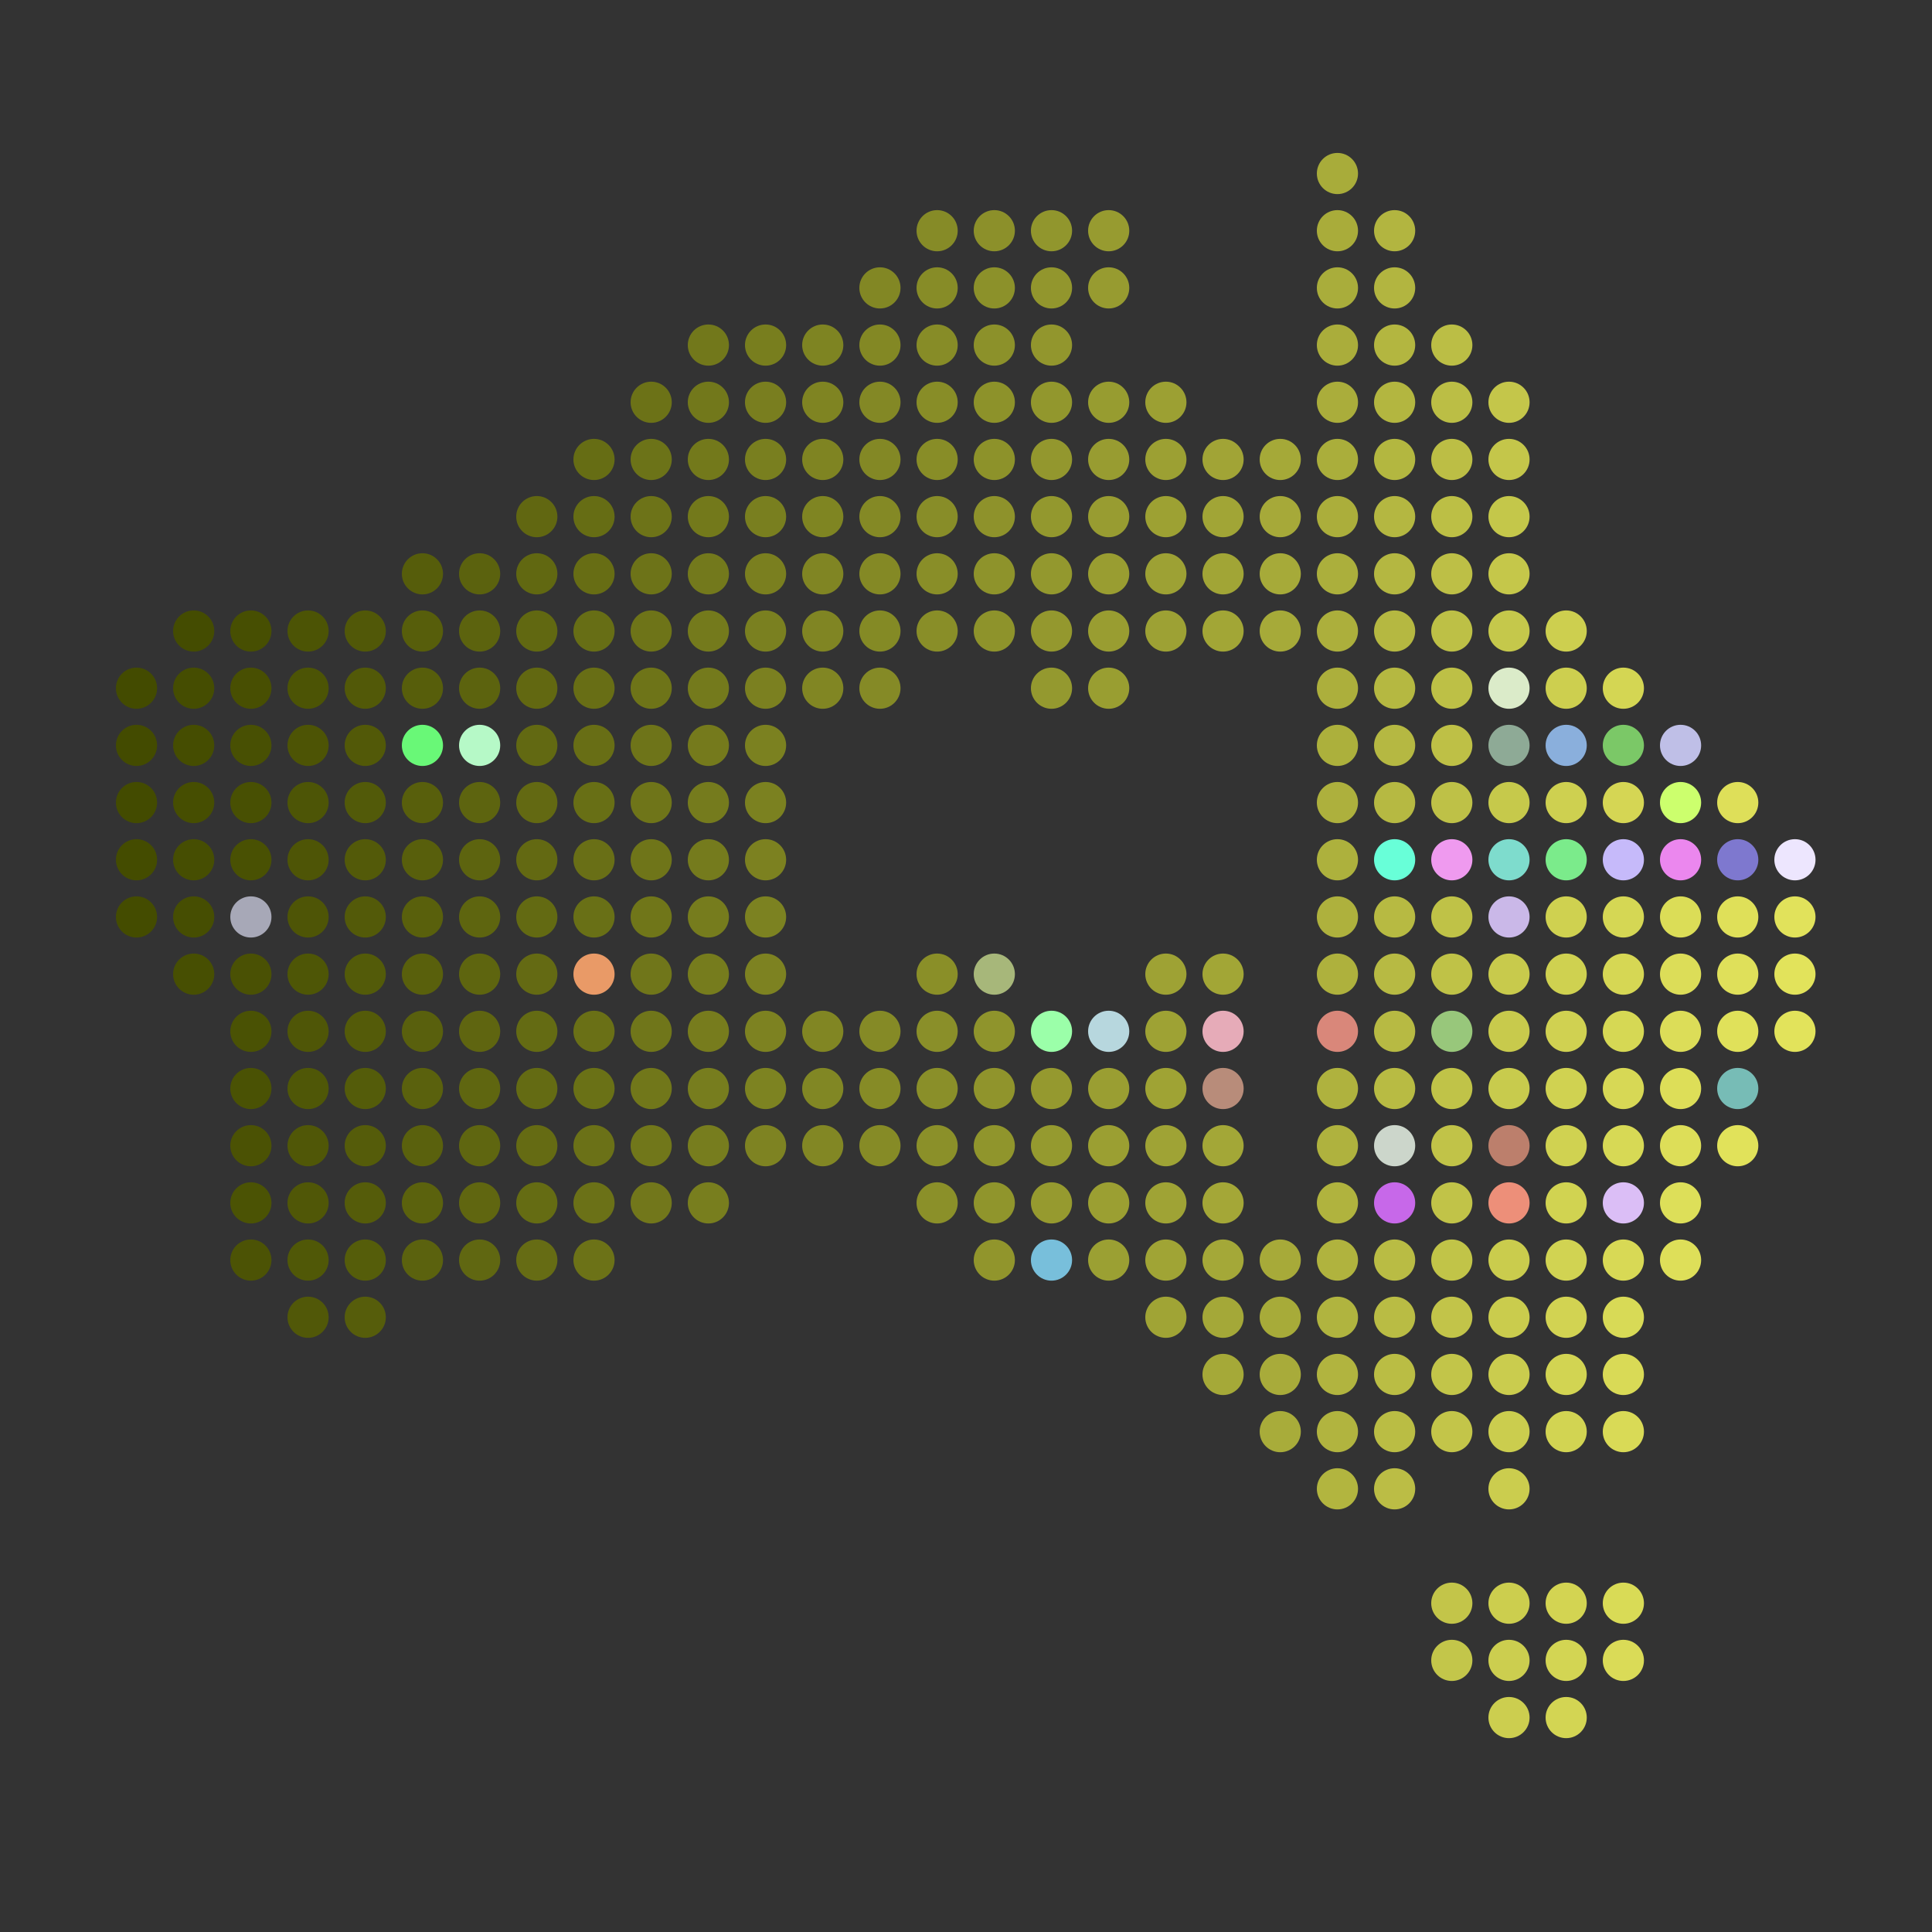<svg xmlns:dc="http://purl.org/dc/elements/1.1/" xmlns:cc="http://creativecommons.org/ns#" xmlns:rdf="http://www.w3.org/1999/02/22-rdf-syntax-ns#" xmlns:svg="http://www.w3.org/2000/svg" xmlns="http://www.w3.org/2000/svg" xmlns:sodipodi="http://sodipodi.sourceforge.net/DTD/sodipodi-0.dtd" xmlns:inkscape="http://www.inkscape.org/namespaces/inkscape" sodipodi:docname="logo-new.svg" inkscape:version="1.0 (4035a4fb49, 2020-05-01)" id="logo" viewBox="0 0 3e3 3e3"><rect x="0" y="0" width="3e3" height="3e3" fill="#333333" stroke="none"/><g inkscape:label="new" id="layer2" inkscape:groupmode="layer"><g transform="matrix(0.888,0,0,0.888,167.564,136.235)" class="dot" id="g7850"><circle r="36" class="dot" cx="550" cy="950" fill="#575e0b"></circle><circle r="36" class="dot" cx="450" cy="1850" fill="#555c0a"></circle><circle r="36" class="dot" cx="2350" cy="2250" fill="#c2c549"></circle><circle r="36" class="dot" cx="2450" cy="2250" fill="#cacc4e"></circle><circle r="36" class="dot" cx="1150" cy="750" fill="#797f1f"></circle><circle r="36" class="dot" cx="750" cy="2050" fill="#666c14"></circle><circle r="36" class="dot" cx="1950" cy="1550" fill="#a2a636"></circle><circle r="36" class="dot" cx="2150" cy="750" fill="#abae3b"></circle><circle r="36" class="dot" cx="2950" cy="1350" fill="#e1e25b" style="fill: rgb(237, 230, 254);"></circle><circle r="36" class="dot" cx="2250" cy="2250" fill="#babd44"></circle><circle r="36" class="dot" cx="550" cy="1750" fill="#5a610d"></circle><circle r="36" class="dot" cx="950" cy="1550" fill="#70761a"></circle><circle r="36" class="dot" cx="650" cy="1950" fill="#606610"></circle><circle r="36" class="dot" cx="1350" cy="1050" fill="#858a26"></circle><circle r="36" class="dot" cx="1050" cy="850" fill="#73791c"></circle><circle r="36" class="dot" cx="650" cy="1750" fill="#5f6610"></circle><circle r="36" class="dot" cx="450" cy="2050" fill="#555d0a"></circle><circle r="36" class="dot" cx="2450" cy="950" fill="#c5c84b"></circle><circle r="36" class="dot" cx="1250" cy="1650" fill="#818623"></circle><circle r="36" class="dot" cx="350" cy="1750" fill="#4f5707"></circle><circle r="36" class="dot" cx="1150" cy="1050" fill="#7b8020"></circle><circle r="36" class="dot" cx="550" cy="1950" fill="#5b620d"></circle><circle r="36" class="dot" cx="1250" cy="850" fill="#808523"></circle><circle r="36" class="dot" cx="1750" cy="350" fill="#979b30"></circle><circle r="36" class="dot" cx="1650" cy="650" fill="#93972e"></circle><circle r="36" class="dot" cx="2050" cy="2150" fill="#a7ab39"></circle><circle r="36" class="dot" cx="1050" cy="750" fill="#73791b"></circle><circle r="36" class="dot" cx="1850" cy="850" fill="#9da134"></circle><circle r="36" class="dot" cx="850" cy="1150" fill="#686e15"></circle><circle r="36" class="dot" cx="250" cy="1350" fill="#495103"></circle><circle r="36" class="dot" cx="2550" cy="1850" fill="#d0d251"></circle><circle r="36" class="dot" cx="650" cy="1850" fill="#5f6610"></circle><circle r="36" class="dot" cx="2450" cy="1350" fill="#c7c94c" style="fill: rgb(126, 220, 205);"></circle><circle r="36" class="dot" cx="1450" cy="650" fill="#888d27"></circle><circle r="36" class="dot" cx="1650" cy="2050" fill="#969b30" style="fill: rgb(120, 191, 219);"></circle><circle r="36" class="dot" cx="1550" cy="1550" fill="#8f932b" style="fill: rgb(167, 183, 122);"></circle><circle r="36" class="dot" cx="650" cy="1250" fill="#5d640f"></circle><circle r="36" class="dot" cx="2150" cy="850" fill="#abaf3c"></circle><circle r="36" class="dot" cx="1150" cy="1750" fill="#7d8321"></circle><circle r="36" class="dot" cx="2550" cy="2850" fill="#d3d553"></circle><circle r="36" class="dot" cx="450" cy="1450" fill="#535a09"></circle><circle r="36" class="dot" cx="2650" cy="2350" fill="#d9da56"></circle><circle r="36" class="dot" cx="2550" cy="2350" fill="#d2d452"></circle><circle r="36" class="dot" cx="950" cy="1150" fill="#6e7419"></circle><circle r="36" class="dot" cx="650" cy="1350" fill="#5d640f"></circle><circle r="36" class="dot" cx="850" cy="950" fill="#676e15"></circle><circle r="36" class="dot" cx="1750" cy="1950" fill="#9b9f32"></circle><circle r="36" class="dot" cx="850" cy="1750" fill="#6a7116"></circle><circle r="36" class="dot" cx="650" cy="1050" fill="#5c630e"></circle><circle r="36" class="dot" cx="1450" cy="550" fill="#888d27"></circle><circle r="36" class="dot" cx="2350" cy="1050" fill="#bdc046"></circle><circle r="36" class="dot" cx="1550" cy="950" fill="#8e932b"></circle><circle r="36" class="dot" cx="1650" cy="850" fill="#93982e"></circle><circle r="36" class="dot" cx="1550" cy="550" fill="#8d922a"></circle><circle r="36" class="dot" cx="1150" cy="650" fill="#797f1f"></circle><circle r="36" class="dot" cx="950" cy="1450" fill="#707619"></circle><circle r="36" class="dot" cx="2450" cy="1650" fill="#c8ca4c"></circle><circle r="36" class="dot" cx="550" cy="1050" fill="#575e0b"></circle><circle r="36" class="dot" cx="2450" cy="1550" fill="#c8ca4c"></circle><circle r="36" class="dot" cx="350" cy="1650" fill="#4f5607"></circle><circle r="36" class="dot" cx="550" cy="1450" fill="#59600c"></circle><circle r="36" class="dot" cx="450" cy="1750" fill="#545c0a"></circle><circle r="36" class="dot" cx="1250" cy="950" fill="#808523"></circle><circle r="36" class="dot" cx="950" cy="1650" fill="#70761a"></circle><circle r="36" class="dot" cx="2250" cy="750" fill="#b4b741"></circle><circle r="36" class="dot" cx="2650" cy="1050" fill="#d4d653"></circle><circle r="36" class="dot" cx="1950" cy="750" fill="#a1a536"></circle><circle r="36" class="dot" cx="1550" cy="650" fill="#8d922a"></circle><circle r="36" class="dot" cx="750" cy="1350" fill="#636912"></circle><circle r="36" class="dot" cx="50" cy="1250" fill="#434b00"></circle><circle r="36" class="dot" cx="2350" cy="1750" fill="#c0c348"></circle><circle r="36" class="dot" cx="2750" cy="1550" fill="#dcdd58"></circle><circle r="36" class="dot" cx="650" cy="950" fill="#5c630e"></circle><circle r="36" class="dot" cx="2750" cy="1350" fill="#dbdc57" style="fill: rgb(235, 135, 238);"></circle><circle r="36" class="dot" cx="1350" cy="1650" fill="#858a26"></circle><circle r="36" class="dot" cx="2550" cy="1950" fill="#d1d351"></circle><circle r="36" class="dot" cx="1050" cy="1750" fill="#777d1e"></circle><circle r="36" class="dot" cx="1150" cy="1850" fill="#7e8322"></circle><circle r="36" class="dot" cx="1650" cy="250" fill="#91962d"></circle><circle r="36" class="dot" cx="2250" cy="1050" fill="#b5b841"></circle><circle r="36" class="dot" cx="950" cy="550" fill="#6c7217"></circle><circle r="36" class="dot" cx="1150" cy="950" fill="#7a8020"></circle><circle r="36" class="dot" cx="2650" cy="2650" fill="#d9db56"></circle><circle r="36" class="dot" cx="2150" cy="1550" fill="#aeb13d"></circle><circle r="36" class="dot" cx="350" cy="950" fill="#4c5405"></circle><circle r="36" class="dot" cx="2450" cy="550" fill="#c4c64a"></circle><circle r="36" class="dot" cx="750" cy="1750" fill="#646b13"></circle><circle r="36" class="dot" cx="650" cy="850" fill="#5b620e"></circle><circle r="36" class="dot" cx="2550" cy="1750" fill="#d0d251"></circle><circle r="36" class="dot" cx="2550" cy="1050" fill="#cdcf4f"></circle><circle r="36" class="dot" cx="2850" cy="1250" fill="#dedf59"></circle><circle r="36" class="dot" cx="1050" cy="450" fill="#72781b"></circle><circle r="36" class="dot" cx="1150" cy="1250" fill="#7b8120"></circle><circle r="36" class="dot" cx="2250" cy="650" fill="#b3b740"></circle><circle r="36" class="dot" cx="2750" cy="1250" fill="#dbdc57" style="fill: rgb(204, 255, 109);"></circle><circle r="36" class="dot" cx="950" cy="750" fill="#6d7318"></circle><circle r="36" class="dot" cx="1950" cy="1850" fill="#a3a737"></circle><circle r="36" class="dot" cx="1950" cy="1750" fill="#a3a737" style="fill: rgb(184, 140, 122);"></circle><circle r="36" class="dot" cx="1550" cy="750" fill="#8e922b"></circle><circle r="36" class="dot" cx="1050" cy="1450" fill="#767c1d"></circle><circle r="36" class="dot" cx="2050" cy="2050" fill="#a7aa39"></circle><circle r="36" class="dot" cx="2350" cy="550" fill="#bbbe45"></circle><circle r="36" class="dot" cx="50" cy="1150" fill="#434b00"></circle><circle r="36" class="dot" cx="1450" cy="350" fill="#878c27"></circle><circle r="36" class="dot" cx="750" cy="1650" fill="#646b13"></circle><circle r="36" class="dot" cx="2550" cy="1450" fill="#cfd150"></circle><circle r="36" class="dot" cx="1550" cy="250" fill="#8c902a"></circle><circle r="36" class="dot" cx="450" cy="1950" fill="#555c0a"></circle><circle r="36" class="dot" cx="1050" cy="1250" fill="#757b1d"></circle><circle r="36" class="dot" cx="2750" cy="1950" fill="#dddf59"></circle><circle r="36" class="dot" cx="2450" cy="1850" fill="#c9cb4d" style="fill: rgb(188, 127, 108);"></circle><circle r="36" class="dot" cx="1350" cy="950" fill="#848a25"></circle><circle r="36" class="dot" cx="1050" cy="650" fill="#73791b"></circle><circle r="36" class="dot" cx="2250" cy="250" fill="#b2b540"></circle><circle r="36" class="dot" cx="750" cy="1950" fill="#656c13"></circle><circle r="36" class="dot" cx="250" cy="1650" fill="#4a5204"></circle><circle r="36" class="dot" cx="1950" cy="1650" fill="#a3a637" style="fill: rgb(230, 171, 184);"></circle><circle r="36" class="dot" cx="650" cy="1650" fill="#5f6510"></circle><circle r="36" class="dot" cx="2250" cy="2350" fill="#babd44"></circle><circle r="36" class="dot" cx="2250" cy="850" fill="#b4b741"></circle><circle r="36" class="dot" cx="1750" cy="1750" fill="#9a9e32"></circle><circle r="36" class="dot" cx="750" cy="1450" fill="#636a12"></circle><circle r="36" class="dot" cx="950" cy="850" fill="#6d7318"></circle><circle r="36" class="dot" cx="250" cy="1150" fill="#485003"></circle><circle r="36" class="dot" cx="1450" cy="1750" fill="#8a8f29"></circle><circle r="36" class="dot" cx="2950" cy="1550" fill="#e2e35b"></circle><circle r="36" class="dot" cx="1050" cy="1650" fill="#777c1d"></circle><circle r="36" class="dot" cx="2650" cy="1550" fill="#d6d754"></circle><circle r="36" class="dot" cx="1150" cy="1450" fill="#7c8221"></circle><circle r="36" class="dot" cx="1850" cy="950" fill="#9da134"></circle><circle r="36" class="dot" cx="150" cy="1150" fill="#454d01"></circle><circle r="36" class="dot" cx="1750" cy="650" fill="#989c31"></circle><circle r="36" class="dot" cx="2150" cy="1850" fill="#afb23e"></circle><circle r="36" class="dot" cx="2350" cy="2150" fill="#c2c449"></circle><circle r="36" class="dot" cx="2650" cy="1250" fill="#d5d654"></circle><circle r="36" class="dot" cx="250" cy="1450" fill="#495103" style="fill: rgb(167, 168, 183);"></circle><circle r="36" class="dot" cx="1150" cy="550" fill="#797e1f"></circle><circle r="36" class="dot" cx="250" cy="1550" fill="#4a5104"></circle><circle r="36" class="dot" cx="1250" cy="750" fill="#7f8522"></circle><circle r="36" class="dot" cx="1050" cy="550" fill="#72781b"></circle><circle r="36" class="dot" cx="2150" cy="2250" fill="#b1b43f"></circle><circle r="36" class="dot" cx="2450" cy="1150" fill="#c6c84b" style="fill: rgb(142, 170, 150);"></circle><circle r="36" class="dot" cx="2650" cy="2150" fill="#d8da56"></circle><circle r="36" class="dot" cx="550" cy="1650" fill="#59600d"></circle><circle r="36" class="dot" cx="950" cy="1050" fill="#6e7418"></circle><circle r="36" class="dot" cx="2150" cy="350" fill="#a9ad3b"></circle><circle r="36" class="dot" cx="1950" cy="950" fill="#a2a636"></circle><circle r="36" class="dot" cx="1650" cy="1950" fill="#969a2f"></circle><circle r="36" class="dot" cx="1150" cy="850" fill="#7a7f1f"></circle><circle r="36" class="dot" cx="1250" cy="650" fill="#7f8422"></circle><circle r="36" class="dot" cx="1450" cy="950" fill="#898e28"></circle><circle r="36" class="dot" cx="2250" cy="1450" fill="#b7ba42"></circle><circle r="36" class="dot" cx="1850" cy="650" fill="#9ca033"></circle><circle r="36" class="dot" cx="2850" cy="1750" fill="#e0e15a" style="fill: rgb(119, 188, 182);"></circle><circle r="36" class="dot" cx="1550" cy="1950" fill="#90952c"></circle><circle r="36" class="dot" cx="2450" cy="850" fill="#c5c74a"></circle><circle r="36" class="dot" cx="50" cy="1350" fill="#444c00"></circle><circle r="36" class="dot" cx="2050" cy="750" fill="#a6a939"></circle><circle r="36" class="dot" cx="450" cy="1550" fill="#535b09"></circle><circle r="36" class="dot" cx="1550" cy="2050" fill="#91952c"></circle><circle r="36" class="dot" cx="850" cy="650" fill="#666d14"></circle><circle r="36" class="dot" cx="2350" cy="950" fill="#bdc046"></circle><circle r="36" class="dot" cx="2450" cy="2750" fill="#ccce4f"></circle><circle r="36" class="dot" cx="750" cy="1150" fill="#626912"></circle><circle r="36" class="dot" cx="2050" cy="650" fill="#a5a938"></circle><circle r="36" class="dot" cx="850" cy="1950" fill="#6b7117"></circle><circle r="36" class="dot" cx="950" cy="1850" fill="#71771a"></circle><circle r="36" class="dot" cx="1950" cy="2150" fill="#a4a838"></circle><circle r="36" class="dot" cx="2050" cy="2250" fill="#a8ab3a"></circle><circle r="36" class="dot" cx="150" cy="1450" fill="#464e02"></circle><circle r="36" class="dot" cx="1350" cy="750" fill="#848925"></circle><circle r="36" class="dot" cx="2050" cy="850" fill="#a6aa39"></circle><circle r="36" class="dot" cx="1850" cy="2150" fill="#a0a435"></circle><circle r="36" class="dot" cx="450" cy="1350" fill="#535a09"></circle><circle r="36" class="dot" cx="450" cy="2150" fill="#565d0b"></circle><circle r="36" class="dot" cx="450" cy="1650" fill="#545b09"></circle><circle r="36" class="dot" cx="150" cy="950" fill="#444c01"></circle><circle r="36" class="dot" cx="1850" cy="1650" fill="#9ea234"></circle><circle r="36" class="dot" cx="1650" cy="1050" fill="#94992f"></circle><circle r="36" class="dot" cx="2050" cy="2350" fill="#a8ac3a"></circle><circle r="36" class="dot" cx="1350" cy="850" fill="#848925"></circle><circle r="36" class="dot" cx="2150" cy="450" fill="#aaad3b"></circle><circle r="36" class="dot" cx="950" cy="1950" fill="#72771b"></circle><circle r="36" class="dot" cx="450" cy="950" fill="#515808"></circle><circle r="36" class="dot" cx="450" cy="1050" fill="#525908"></circle><circle r="36" class="dot" cx="50" cy="1450" fill="#444c00"></circle><circle r="36" class="dot" cx="650" cy="2050" fill="#606711"></circle><circle r="36" class="dot" cx="1050" cy="1150" fill="#757a1c"></circle><circle r="36" class="dot" cx="1150" cy="1150" fill="#7b8120"></circle><circle r="36" class="dot" cx="1950" cy="650" fill="#a1a436"></circle><circle r="36" class="dot" cx="150" cy="1550" fill="#474f02"></circle><circle r="36" class="dot" cx="2150" cy="550" fill="#aaad3b"></circle><circle r="36" class="dot" cx="1350" cy="1850" fill="#868b26"></circle><circle r="36" class="dot" cx="1250" cy="450" fill="#7e8422"></circle><circle r="36" class="dot" cx="2350" cy="650" fill="#bcbe45"></circle><circle r="36" class="dot" cx="450" cy="1150" fill="#525908"></circle><circle r="36" class="dot" cx="1450" cy="250" fill="#868b27"></circle><circle r="36" class="dot" cx="1450" cy="450" fill="#878c27"></circle><circle r="36" class="dot" cx="350" cy="1150" fill="#4d5405"></circle><circle r="36" class="dot" cx="2750" cy="1150" fill="#dadc57" style="fill: rgb(191, 191, 231);"></circle><circle r="36" class="dot" cx="1850" cy="550" fill="#9ca033"></circle><circle r="36" class="dot" cx="2850" cy="1550" fill="#dfe05a"></circle><circle r="36" class="dot" cx="1150" cy="450" fill="#787e1e"></circle><circle r="36" class="dot" cx="2950" cy="1450" fill="#e1e25b"></circle><circle r="36" class="dot" cx="550" cy="1250" fill="#585f0c"></circle><circle r="36" class="dot" cx="1450" cy="1850" fill="#8b9029"></circle><circle r="36" class="dot" cx="1650" cy="550" fill="#92972d"></circle><circle r="36" class="dot" cx="2250" cy="1750" fill="#b8bb43"></circle><circle r="36" class="dot" cx="250" cy="1050" fill="#484f02"></circle><circle r="36" class="dot" cx="750" cy="850" fill="#616811"></circle><circle r="36" class="dot" cx="550" cy="2050" fill="#5b620e"></circle><circle r="36" class="dot" cx="2150" cy="1150" fill="#acb03c"></circle><circle r="36" class="dot" cx="350" cy="1450" fill="#4e5506"></circle><circle r="36" class="dot" cx="2350" cy="1950" fill="#c1c348"></circle><circle r="36" class="dot" cx="1350" cy="550" fill="#838825"></circle><circle r="36" class="dot" cx="550" cy="850" fill="#565d0b"></circle><circle r="36" class="dot" cx="850" cy="1250" fill="#686f15"></circle><circle r="36" class="dot" cx="2150" cy="1750" fill="#afb23e"></circle><circle r="36" class="dot" cx="2150" cy="1450" fill="#aeb13d"></circle><circle r="36" class="dot" cx="2650" cy="1450" fill="#d5d754"></circle><circle r="36" class="dot" cx="2450" cy="650" fill="#c4c64a"></circle><circle r="36" class="dot" cx="2150" cy="950" fill="#acaf3c"></circle><circle r="36" class="dot" cx="1250" cy="550" fill="#7f8422"></circle><circle r="36" class="dot" cx="1650" cy="1750" fill="#95992f"></circle><circle r="36" class="dot" cx="2150" cy="2150" fill="#b0b43f"></circle><circle r="36" class="dot" cx="1050" cy="950" fill="#747a1c"></circle><circle r="36" class="dot" cx="2150" cy="650" fill="#aaae3b"></circle><circle r="36" class="dot" cx="1750" cy="550" fill="#979c30"></circle><circle r="36" class="dot" cx="2350" cy="1350" fill="#bfc147" style="fill: rgb(239, 154, 239);"></circle><circle r="36" class="dot" cx="2250" cy="2150" fill="#b9bc44"></circle><circle r="36" class="dot" cx="50" cy="1050" fill="#434b00"></circle><circle r="36" class="dot" cx="2250" cy="1350" fill="#b6b942" style="fill: rgb(104, 255, 216);"></circle><circle r="36" class="dot" cx="2450" cy="750" fill="#c4c74a"></circle><circle r="36" class="dot" cx="2250" cy="950" fill="#b5b841"></circle><circle r="36" class="dot" cx="1450" cy="1650" fill="#8a8f29"></circle><circle r="36" class="dot" cx="2450" cy="2850" fill="#ccce4f"></circle><circle r="36" class="dot" cx="2150" cy="250" fill="#a9ac3a"></circle><circle r="36" class="dot" cx="2650" cy="1150" fill="#d4d653" style="fill: rgb(123, 200, 103);"></circle><circle r="36" class="dot" cx="1550" cy="850" fill="#8e932b"></circle><circle r="36" class="dot" cx="1550" cy="1750" fill="#90942c"></circle><circle r="36" class="dot" cx="650" cy="1550" fill="#5e650f"></circle><circle r="36" class="dot" cx="1650" cy="1850" fill="#959a2f"></circle><circle r="36" class="dot" cx="2850" cy="1650" fill="#e0e15a"></circle><circle r="36" class="dot" cx="2550" cy="950" fill="#cdcf4f"></circle><circle r="36" class="dot" cx="1950" cy="1950" fill="#a4a737"></circle><circle r="36" class="dot" cx="1350" cy="450" fill="#838824"></circle><circle r="36" class="dot" cx="850" cy="1350" fill="#696f16"></circle><circle r="36" class="dot" cx="1150" cy="1650" fill="#7d8221"></circle><circle r="36" class="dot" cx="950" cy="1250" fill="#6f7519"></circle><circle r="36" class="dot" cx="1850" cy="750" fill="#9da133"></circle><circle r="36" class="dot" cx="750" cy="950" fill="#616811"></circle><circle r="36" class="dot" cx="2550" cy="2050" fill="#d1d352"></circle><circle r="36" class="dot" cx="550" cy="1550" fill="#59600c"></circle><circle r="36" class="dot" cx="850" cy="750" fill="#666d14"></circle><circle r="36" class="dot" cx="2650" cy="2250" fill="#d9da56"></circle><circle r="36" class="dot" cx="2650" cy="1750" fill="#d7d855"></circle><circle r="36" class="dot" cx="2250" cy="2050" fill="#b9bc44"></circle><circle r="36" class="dot" cx="2450" cy="2150" fill="#cacc4d"></circle><circle r="36" class="dot" cx="1750" cy="1850" fill="#9b9f32"></circle><circle r="36" class="dot" cx="2250" cy="1650" fill="#b7ba43"></circle><circle r="36" class="dot" cx="250" cy="1250" fill="#485003"></circle><circle r="36" class="dot" cx="250" cy="1750" fill="#4a5204"></circle><circle r="36" class="dot" cx="1350" cy="650" fill="#838825"></circle><circle r="36" class="dot" cx="1950" cy="850" fill="#a1a536"></circle><circle r="36" class="dot" cx="2350" cy="1850" fill="#c1c348"></circle><circle r="36" class="dot" cx="1750" cy="250" fill="#979b30"></circle><circle r="36" class="dot" cx="850" cy="1550" fill="#6a7016" style="fill: rgb(233, 154, 103);"></circle><circle r="36" class="dot" cx="1650" cy="450" fill="#92962d"></circle><circle r="36" class="dot" cx="2450" cy="1050" fill="#c6c84b" style="fill: rgb(219, 235, 201);"></circle><circle r="36" class="dot" cx="950" cy="1350" fill="#6f7519"></circle><circle r="36" class="dot" cx="750" cy="1250" fill="#636912"></circle><circle r="36" class="dot" cx="2550" cy="1150" fill="#cecf4f" style="fill: rgb(138, 175, 220);"></circle><circle r="36" class="dot" cx="1750" cy="950" fill="#999d31"></circle><circle r="36" class="dot" cx="2750" cy="1750" fill="#ddde58"></circle><circle r="36" class="dot" cx="1950" cy="2050" fill="#a4a838"></circle><circle r="36" class="dot" cx="650" cy="1450" fill="#5e650f"></circle><circle r="36" class="dot" cx="2350" cy="1450" fill="#bfc247"></circle><circle r="36" class="dot" cx="2350" cy="2350" fill="#c3c549"></circle><circle r="36" class="dot" cx="2350" cy="450" fill="#bbbe45"></circle><circle r="36" class="dot" cx="2550" cy="2150" fill="#d2d352"></circle><circle r="36" class="dot" cx="950" cy="650" fill="#6c7318"></circle><circle r="36" class="dot" cx="350" cy="2050" fill="#505807"></circle><circle r="36" class="dot" cx="1550" cy="1650" fill="#8f942c"></circle><circle r="36" class="dot" cx="1450" cy="750" fill="#888d28"></circle><circle r="36" class="dot" cx="1850" cy="2050" fill="#a0a435"></circle><circle r="36" class="dot" cx="350" cy="1350" fill="#4e5506"></circle><circle r="36" class="dot" cx="750" cy="1050" fill="#626811"></circle><circle r="36" class="dot" cx="1150" cy="1550" fill="#7d8221"></circle><circle r="36" class="dot" cx="1750" cy="1050" fill="#999e31"></circle><circle r="36" class="dot" cx="250" cy="1850" fill="#4b5204"></circle><circle r="36" class="dot" cx="2650" cy="1950" fill="#d7d955" style="fill: rgb(219, 190, 246);"></circle><circle r="36" class="dot" cx="1750" cy="850" fill="#999d31"></circle><circle r="36" class="dot" cx="750" cy="750" fill="#616711"></circle><circle r="36" class="dot" cx="2250" cy="350" fill="#b2b540"></circle><circle r="36" class="dot" cx="2450" cy="2450" fill="#cbcd4e"></circle><circle r="36" class="dot" cx="1050" cy="1350" fill="#757b1d"></circle><circle r="36" class="dot" cx="2150" cy="1950" fill="#b0b33e"></circle><circle r="36" class="dot" cx="1750" cy="2050" fill="#9ba033"></circle><circle r="36" class="dot" cx="850" cy="1450" fill="#697016"></circle><circle r="36" class="dot" cx="450" cy="1250" fill="#525a09"></circle><circle r="36" class="dot" cx="1350" cy="350" fill="#828724"></circle><circle r="36" class="dot" cx="2550" cy="2750" fill="#d3d553"></circle><circle r="36" class="dot" cx="350" cy="1550" fill="#4e5606"></circle><circle r="36" class="dot" cx="650" cy="1150" fill="#5d630e" style="fill: rgb(182, 249, 199);"></circle><circle r="36" class="dot" cx="2750" cy="1650" fill="#dcdd58"></circle><circle r="36" class="dot" cx="1050" cy="1850" fill="#777d1e"></circle><circle r="36" class="dot" cx="1050" cy="1550" fill="#767c1d"></circle><circle r="36" class="dot" cx="2750" cy="1450" fill="#dbdd57"></circle><circle r="36" class="dot" cx="2250" cy="550" fill="#b3b640"></circle><circle r="36" class="dot" cx="2650" cy="1350" fill="#d5d754" style="fill: rgb(198, 186, 250);"></circle><circle r="36" class="dot" cx="2150" cy="2050" fill="#b0b33e"></circle><circle r="36" class="dot" cx="1950" cy="2250" fill="#a5a938"></circle><circle r="36" class="dot" cx="2150" cy="1050" fill="#acaf3c"></circle><circle r="36" class="dot" cx="250" cy="950" fill="#474f02"></circle><circle r="36" class="dot" cx="1850" cy="1750" fill="#9fa334"></circle><circle r="36" class="dot" cx="2250" cy="1850" fill="#b8bb43" style="fill: rgb(204, 214, 203);"></circle><circle r="36" class="dot" cx="2050" cy="950" fill="#a6aa39"></circle><circle r="36" class="dot" cx="350" cy="1050" fill="#4c5405"></circle><circle r="36" class="dot" cx="850" cy="1050" fill="#686e15"></circle><circle r="36" class="dot" cx="2350" cy="2050" fill="#c1c448"></circle><circle r="36" class="dot" cx="2550" cy="1350" fill="#ced050" style="fill: rgb(123, 235, 139);"></circle><circle r="36" class="dot" cx="2150" cy="1350" fill="#adb13d"></circle><circle r="36" class="dot" cx="850" cy="850" fill="#676d14"></circle><circle r="36" class="dot" cx="2350" cy="1250" fill="#bec147"></circle><circle r="36" class="dot" cx="950" cy="950" fill="#6e7418"></circle><circle r="36" class="dot" cx="2750" cy="1850" fill="#ddde58"></circle><circle r="36" class="dot" cx="2250" cy="450" fill="#b3b640"></circle><circle r="36" class="dot" cx="250" cy="2050" fill="#4c5305"></circle><circle r="36" class="dot" cx="2150" cy="2450" fill="#b2b53f"></circle><circle r="36" class="dot" cx="950" cy="1750" fill="#71771a"></circle><circle r="36" class="dot" cx="2850" cy="1850" fill="#e1e25a"></circle><circle r="36" class="dot" cx="1750" cy="1650" fill="#9a9e32" style="fill: rgb(183, 215, 222);"></circle><circle r="36" class="dot" cx="2850" cy="1350" fill="#dfe059" style="fill: rgb(126, 120, 207);"></circle><circle r="36" class="dot" cx="2350" cy="1150" fill="#bec046"></circle><circle r="36" class="dot" cx="150" cy="1050" fill="#454d01"></circle><circle r="36" class="dot" cx="2550" cy="2650" fill="#d3d452"></circle><circle r="36" class="dot" cx="2250" cy="1150" fill="#b5b842"></circle><circle r="36" class="dot" cx="1850" cy="1550" fill="#9ea234"></circle><circle r="36" class="dot" cx="2450" cy="1950" fill="#c9cb4d" style="fill: rgb(237, 143, 121);"></circle><circle r="36" class="dot" cx="1150" cy="1350" fill="#7c8120"></circle><circle r="36" class="dot" cx="550" cy="1150" fill="#575f0c" style="fill: rgb(105, 248, 119);"></circle><circle r="36" class="dot" cx="2650" cy="2050" fill="#d8d955"></circle><circle r="36" class="dot" cx="850" cy="1650" fill="#6a7016"></circle><circle r="36" class="dot" cx="2650" cy="2750" fill="#dadb57"></circle><circle r="36" class="dot" cx="150" cy="1250" fill="#464e01"></circle><circle r="36" class="dot" cx="2450" cy="2350" fill="#cbcd4e"></circle><circle r="36" class="dot" cx="350" cy="1250" fill="#4d5506"></circle><circle r="36" class="dot" cx="2350" cy="1650" fill="#c0c248" style="fill: rgb(152, 199, 123);"></circle><circle r="36" class="dot" cx="2450" cy="1250" fill="#c6c94b"></circle><circle r="36" class="dot" cx="1650" cy="1650" fill="#95992f" style="fill: rgb(155, 255, 169);"></circle><circle r="36" class="dot" cx="350" cy="2150" fill="#515808"></circle><circle r="36" class="dot" cx="250" cy="1950" fill="#4b5304"></circle><circle r="36" class="dot" cx="2250" cy="1550" fill="#b7ba43"></circle><circle r="36" class="dot" cx="2950" cy="1650" fill="#e2e35b"></circle><circle r="36" class="dot" cx="2150" cy="1250" fill="#adb03d"></circle><circle r="36" class="dot" cx="2350" cy="2750" fill="#c3c64a"></circle><circle r="36" class="dot" cx="350" cy="1950" fill="#505707"></circle><circle r="36" class="dot" cx="2150" cy="2350" fill="#b1b43f"></circle><circle r="36" class="dot" cx="850" cy="1850" fill="#6b7117"></circle><circle r="36" class="dot" cx="1050" cy="1950" fill="#787e1e"></circle><circle r="36" class="dot" cx="2350" cy="750" fill="#bcbf45"></circle><circle r="36" class="dot" cx="1850" cy="1850" fill="#9fa335"></circle><circle r="36" class="dot" cx="2350" cy="850" fill="#bdbf46"></circle><circle r="36" class="dot" cx="2550" cy="1250" fill="#ced050"></circle><circle r="36" class="dot" cx="2450" cy="2650" fill="#ccce4e"></circle><circle r="36" class="dot" cx="1250" cy="1850" fill="#828724"></circle><circle r="36" class="dot" cx="750" cy="1850" fill="#656b13"></circle><circle r="36" class="dot" cx="1050" cy="1050" fill="#747a1c"></circle><circle r="36" class="dot" cx="1850" cy="1950" fill="#9fa335"></circle><circle r="36" class="dot" cx="550" cy="1850" fill="#5a610d"></circle><circle r="36" class="dot" cx="2250" cy="2450" fill="#bbbd45"></circle><circle r="36" class="dot" cx="1450" cy="1550" fill="#8a8f28"></circle><circle r="36" class="dot" cx="150" cy="1350" fill="#464e02"></circle><circle r="36" class="dot" cx="2450" cy="1750" fill="#c8cb4d"></circle><circle r="36" class="dot" cx="1250" cy="1750" fill="#818724"></circle><circle r="36" class="dot" cx="2650" cy="1850" fill="#d7d955"></circle><circle r="36" class="dot" cx="1650" cy="950" fill="#94982e"></circle><circle r="36" class="dot" cx="1450" cy="850" fill="#898e28"></circle><circle r="36" class="dot" cx="2450" cy="2050" fill="#cacc4d"></circle><circle r="36" class="dot" cx="2550" cy="1650" fill="#d0d151"></circle><circle r="36" class="dot" cx="2150" cy="150" fill="#a8ac3a"></circle><circle r="36" class="dot" cx="350" cy="1850" fill="#505707"></circle><circle r="36" class="dot" cx="1650" cy="750" fill="#93982e"></circle><circle r="36" class="dot" cx="2750" cy="2050" fill="#dedf59"></circle><circle r="36" class="dot" cx="1750" cy="750" fill="#989c31"></circle><circle r="36" class="dot" cx="550" cy="1350" fill="#585f0c"></circle><circle r="36" class="dot" cx="1550" cy="350" fill="#8c912a"></circle><circle r="36" class="dot" cx="2450" cy="1450" fill="#c7c94c" style="fill: rgb(202, 184, 232);"></circle><circle r="36" class="dot" cx="850" cy="2050" fill="#6c7217"></circle><circle r="36" class="dot" cx="2550" cy="1550" fill="#cfd150"></circle><circle r="36" class="dot" cx="1650" cy="350" fill="#92962d"></circle><circle r="36" class="dot" cx="1250" cy="1050" fill="#818623"></circle><circle r="36" class="dot" cx="1450" cy="1950" fill="#8b9029"></circle><circle r="36" class="dot" cx="2350" cy="2650" fill="#c3c549"></circle><circle r="36" class="dot" cx="1550" cy="1850" fill="#90952c"></circle><circle r="36" class="dot" cx="1350" cy="1750" fill="#868b26"></circle><circle r="36" class="dot" cx="2850" cy="1450" fill="#dfe059"></circle><circle r="36" class="dot" cx="750" cy="1550" fill="#646a13"></circle><circle r="36" class="dot" cx="2650" cy="1650" fill="#d6d854"></circle><circle r="36" class="dot" cx="2250" cy="1950" fill="#b9bb43" style="fill: rgb(199, 104, 233);"></circle><circle r="36" class="dot" cx="2250" cy="1250" fill="#b6b942"></circle><circle r="36" class="dot" cx="1550" cy="450" fill="#8c912a"></circle><circle r="36" class="dot" cx="2550" cy="2250" fill="#d2d452"></circle><circle r="36" class="dot" cx="2150" cy="1650" fill="#aeb23e" style="fill: rgb(217, 135, 122);"></circle><circle r="36" class="dot" cx="2350" cy="1550" fill="#bfc247"></circle></g></g></svg>